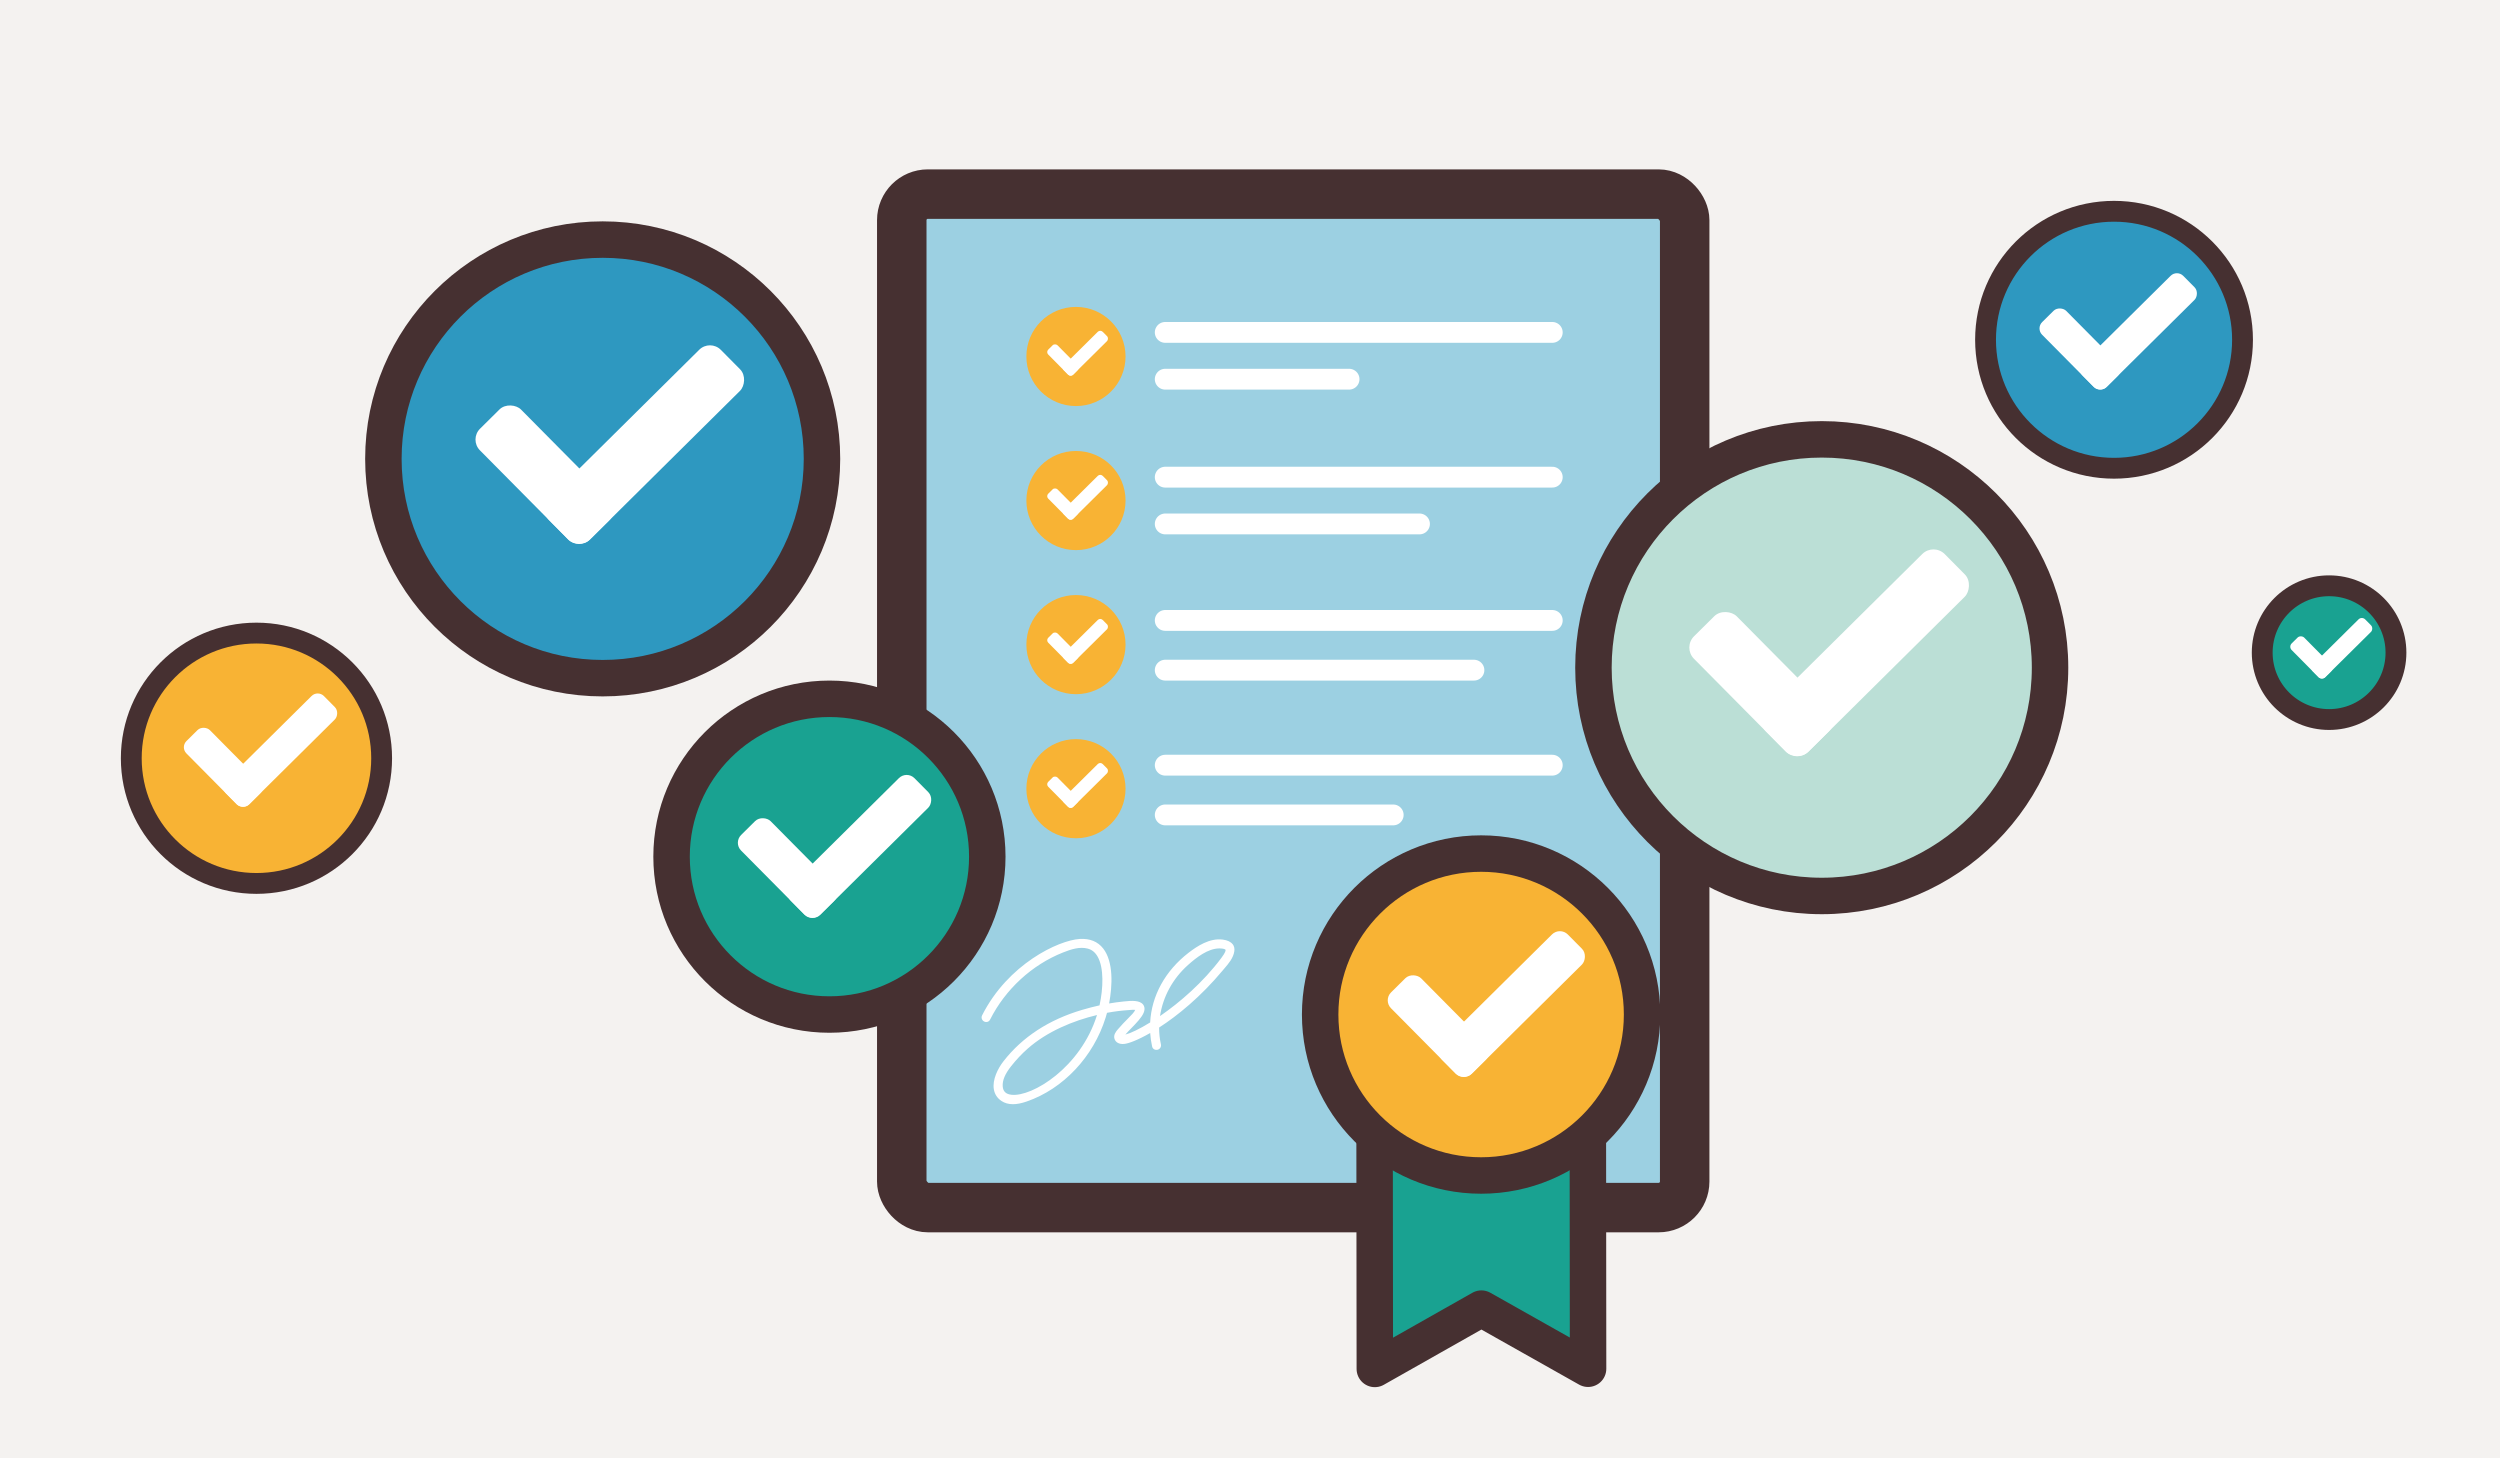<?xml version="1.0" encoding="UTF-8"?><svg xmlns="http://www.w3.org/2000/svg" viewBox="0 0 960 560"><g id="Background_color"><rect width="960" height="560" fill="#f4f2f0"/></g><g id="Design"><rect x="346.28" y="74.54" width="300.64" height="389.17" rx="10" ry="10" fill="#9cd0e2"/><rect x="346.28" y="74.54" width="300.64" height="389.17" rx="10" ry="10" fill="none" stroke="#463031" stroke-linecap="round" stroke-linejoin="round" stroke-width="19"/><path d="M473.36,362.62c-.73-.97-2.02-1.59-3.83-1.82-5.03-.66-9.86,2.55-13.07,5.02-9.06,6.98-14.26,16.58-14.8,26.8-4.12,2.54-7.52,4.15-9.52,4.65.6-.71,1.49-1.63,2.22-2.37,2-2.06,4.07-4.18,4.81-6.02.62-1.53.24-2.53-.19-3.1-1.3-1.72-4.42-1.55-7.23-1.24l-.39.04c-1.79.18-3.61.43-5.46.75,1.29-6.84,1.71-16.04-2.29-21.13-2.09-2.66-5.12-3.88-9-3.64-8.18.52-27.57,9.66-37.49,29.35-.28.56-.25,1.21.1,1.74.35.53.98.84,1.59.81.59-.03,1.11-.38,1.38-.93,5.86-11.64,16.07-21.04,28.01-25.78,3.12-1.24,6.41-2.29,9.44-1.5,1.64.42,2.9,1.43,3.84,3.08,2.48,4.33,2.17,12.23.74,18.73-2.14.47-4.33,1.04-6.61,1.71-12.83,3.78-23.03,10.43-30.3,19.79-2.17,2.79-4.27,7.06-3.68,10.69.31,1.9,1.3,3.43,2.95,4.53,1.23.82,2.68,1.23,4.38,1.23,1.55,0,3.3-.34,5.28-1.03,14.04-4.84,25.66-17.2,30.33-32.24.17-.55.35-1.16.52-1.82,2.95-.55,5.74-.89,8.22-1.04l.47-.04c1.04-.1,1.76-.12,2.14-.05-.3.85-1.51,2.06-2.9,3.45-1.1,1.11-2.35,2.36-3.77,4.04-.67.79-1.79,2.12-1.28,3.66.46,1.38,1.84,2.1,3.68,1.93,1.74-.15,5.34-1.51,10.02-4.2.11,1.72.36,3.45.74,5.17.11.49.4.89.83,1.12.36.19.78.25,1.2.16.97-.21,1.56-1.13,1.35-2.09-.47-2.14-.7-4.3-.69-6.46,7.12-4.59,15.95-11.78,24.38-21.88l.67-.79c1.62-1.88,3.45-4.02,3.83-6.63.15-1.03-.06-1.96-.62-2.7M445.45,390.16c1.1-7.34,4.83-14.33,10.75-19.61,3.28-2.93,7.61-6.3,11.97-6.36h.13c1.47,0,2.23.35,2.3.51.1.25.02.99-1.6,3.15-7.04,9.43-16.01,17.13-23.54,22.31M421.25,389.77c-6.27,20.21-24.94,31.51-32.84,30.62-2.14-.23-3.24-1.29-3.37-3.24-.15-2.29.88-4.76,3.25-7.75,1.93-2.44,4.04-4.69,6.27-6.66,7.51-6.67,17.58-10.79,26.69-12.97" fill="#fff"/><circle cx="699.55" cy="256.58" r="87.47" fill="#dbd1c6"/><rect x="664.85" y="231.72" width="23.09" height="62.22" transform="translate(10.89 552.12) rotate(-44.73)" fill="#edf1f2"/><rect x="704.69" y="202.68" width="23.09" height="96.46" transform="translate(390.44 -434.51) rotate(45.27)" fill="#edf1f2"/><circle cx="811.65" cy="130.6" r="49.21" fill="#bea994"/><rect x="792.12" y="116.61" width="12.99" height="35.01" transform="translate(136.86 600.86) rotate(-44.73)" fill="#6f573e"/><rect x="814.54" y="100.27" width="12.99" height="54.27" transform="translate(333.74 -545.55) rotate(45.27)" fill="#6f573e"/><circle cx="318.5" cy="328.24" r="59.9" fill="#009cbd"/><rect x="294.74" y="311.22" width="15.81" height="42.61" transform="translate(-146.38 309.27) rotate(-44.73)" fill="#009cbd"/><rect x="322.02" y="291.33" width="15.81" height="66.06" transform="translate(328.18 -138.3) rotate(45.27)" fill="#009cbd"/><circle cx="98.48" cy="291.7" r="47.54" fill="#bea994"/><rect x="79.62" y="278.19" width="12.55" height="33.82" transform="translate(-182.81 145.9) rotate(-44.73)" fill="#6f573e"/><rect x="101.28" y="262.41" width="12.55" height="52.43" transform="translate(236.91 9.09) rotate(45.27)" fill="#6f573e"/><circle cx="231.43" cy="176.42" r="84.42" fill="#ece7e0"/><rect x="197.94" y="152.42" width="22.28" height="60.06" transform="translate(-67.86 199.97) rotate(-44.73)" fill="#edf1f2"/><rect x="236.39" y="124.4" width="22.28" height="93.11" transform="translate(194.78 -125.21) rotate(45.27)" fill="#edf1f2"/><circle cx="894.37" cy="250.62" r="25.68" fill="#009cbd"/><rect x="884.18" y="243.32" width="6.78" height="18.27" transform="translate(79.34 697.73) rotate(-44.73)" fill="#009cbd"/><rect x="895.88" y="234.79" width="6.78" height="28.32" transform="translate(443.27 -565.13) rotate(45.27)" fill="#009cbd"/><polygon points="609.82 525.6 568.85 502.51 527.93 525.67 527.78 369.59 609.68 369.51 609.82 525.6" fill="#19a291"/><polygon points="609.82 525.6 568.85 502.51 527.93 525.67 527.78 369.59 609.68 369.51 609.82 525.6" fill="none" stroke="#463031" stroke-linecap="round" stroke-linejoin="round" stroke-width="14"/><circle cx="568.75" cy="389.58" r="61.81" fill="#f8b334"/><circle cx="568.75" cy="389.58" r="61.81" fill="none" stroke="#463031" stroke-linecap="round" stroke-linejoin="round" stroke-width="14"/><rect x="544.22" y="372.01" width="16.31" height="43.97" rx="4.3" ry="4.3" transform="translate(-117.33 502.82) rotate(-44.73)" fill="#fff"/><rect x="572.38" y="351.49" width="16.31" height="68.17" rx="4.3" ry="4.3" transform="translate(445.91 -298.21) rotate(45.27)" fill="#fff"/><circle cx="98.48" cy="291.17" r="48.07" fill="#f8b334"/><circle cx="98.48" cy="291.17" r="48.07" fill="none" stroke="#463031" stroke-linecap="round" stroke-linejoin="round" stroke-width="8"/><rect x="79.41" y="277.51" width="12.69" height="34.2" rx="3.35" ry="3.35" transform="translate(-182.5 145.66) rotate(-44.73)" fill="#fff"/><rect x="101.31" y="261.55" width="12.69" height="53.01" rx="3.35" ry="3.35" transform="translate(236.54 8.86) rotate(45.27)" fill="#fff"/><circle cx="231.43" cy="176.21" r="84.21" fill="#2e98c0"/><circle cx="231.43" cy="176.21" r="84.21" fill="none" stroke="#463031" stroke-linecap="round" stroke-linejoin="round" stroke-width="14"/><rect x="198.02" y="152.27" width="22.23" height="59.91" rx="5.86" ry="5.86" transform="translate(-67.68 199.94) rotate(-44.73)" fill="#fff"/><rect x="236.38" y="124.31" width="22.23" height="92.87" rx="5.86" ry="5.86" transform="translate(194.63 -125.24) rotate(45.27)" fill="#fff"/><circle cx="318.5" cy="328.96" r="60.62" fill="#19a291"/><circle cx="318.5" cy="328.96" r="60.62" fill="none" stroke="#463031" stroke-linecap="round" stroke-linejoin="round" stroke-width="14"/><rect x="294.45" y="311.73" width="16" height="43.12" rx="4.22" ry="4.22" transform="translate(-146.98 309.36) rotate(-44.73)" fill="#fff"/><rect x="322.06" y="291.61" width="16" height="66.86" rx="4.22" ry="4.22" transform="translate(328.7 -138.2) rotate(45.27)" fill="#fff"/><circle cx="811.79" cy="130.47" r="49.34" fill="#2e98c0"/><circle cx="811.79" cy="130.47" r="49.34" fill="none" stroke="#463031" stroke-linecap="round" stroke-linejoin="round" stroke-width="8"/><rect x="792.22" y="116.45" width="13.02" height="35.1" rx="3.43" ry="3.43" transform="translate(136.98 600.91) rotate(-44.73)" fill="#fff"/><rect x="814.69" y="100.07" width="13.02" height="54.41" rx="3.43" ry="3.43" transform="translate(333.7 -545.71) rotate(45.27)" fill="#fff"/><circle cx="894.37" cy="250.62" r="25.68" fill="#19a291"/><circle cx="894.37" cy="250.62" r="25.68" fill="none" stroke="#463031" stroke-linecap="round" stroke-linejoin="round" stroke-width="8"/><rect x="884.18" y="243.32" width="6.78" height="18.27" rx="1.79" ry="1.79" transform="translate(79.34 697.73) rotate(-44.73)" fill="#fff"/><rect x="895.88" y="234.79" width="6.78" height="28.32" rx="1.79" ry="1.79" transform="translate(443.27 -565.13) rotate(45.27)" fill="#fff"/><circle cx="699.55" cy="256.38" r="87.67" fill="#bbdfd6"/><circle cx="699.55" cy="256.38" r="87.67" fill="none" stroke="#463031" stroke-linecap="round" stroke-linejoin="round" stroke-width="14"/><rect x="664.77" y="231.46" width="23.14" height="62.37" rx="6.1" ry="6.1" transform="translate(11.01 552.03) rotate(-44.73)" fill="#fff"/><rect x="704.7" y="202.35" width="23.14" height="96.69" rx="6.1" ry="6.1" transform="translate(390.3 -434.6) rotate(45.27)" fill="#fff"/><circle cx="413.17" cy="136.89" r="19.04" fill="#f8b334"/><rect x="405.62" y="131.47" width="5.03" height="13.55" rx="1.33" ry="1.33" transform="translate(20.89 327.25) rotate(-44.73)" fill="#fff"/><rect x="414.29" y="125.15" width="5.03" height="21" rx="1.33" ry="1.33" transform="translate(219.85 -255.93) rotate(45.27)" fill="#fff"/><circle cx="413.17" cy="192.21" r="19.04" fill="#f8b334"/><rect x="405.62" y="186.8" width="5.03" height="13.55" rx="1.33" ry="1.33" transform="translate(-18.05 343.27) rotate(-44.73)" fill="#fff"/><rect x="414.29" y="180.47" width="5.03" height="21" rx="1.33" ry="1.33" transform="translate(259.15 -239.54) rotate(45.27)" fill="#fff"/><circle cx="413.17" cy="247.53" r="19.04" fill="#f8b334"/><rect x="405.62" y="242.12" width="5.03" height="13.55" rx="1.33" ry="1.33" transform="translate(-56.98 359.29) rotate(-44.73)" fill="#fff"/><rect x="414.29" y="235.8" width="5.03" height="21" rx="1.33" ry="1.33" transform="translate(298.46 -223.15) rotate(45.27)" fill="#fff"/><circle cx="413.17" cy="302.86" r="19.04" fill="#f8b334"/><rect x="405.62" y="297.44" width="5.03" height="13.55" rx="1.33" ry="1.33" transform="translate(-95.92 375.31) rotate(-44.73)" fill="#fff"/><rect x="414.29" y="291.12" width="5.03" height="21" rx="1.33" ry="1.33" transform="translate(337.76 -206.76) rotate(45.27)" fill="#fff"/><line x1="447.45" y1="127.64" x2="596.07" y2="127.64" fill="none" stroke="#fff" stroke-linecap="round" stroke-linejoin="round" stroke-width="8"/><line x1="447.45" y1="145.61" x2="518.04" y2="145.61" fill="none" stroke="#fff" stroke-linecap="round" stroke-linejoin="round" stroke-width="8"/><line x1="447.45" y1="183.23" x2="596.07" y2="183.23" fill="none" stroke="#fff" stroke-linecap="round" stroke-linejoin="round" stroke-width="8"/><line x1="447.45" y1="201.19" x2="545.08" y2="201.19" fill="none" stroke="#fff" stroke-linecap="round" stroke-linejoin="round" stroke-width="8"/><line x1="447.45" y1="238.24" x2="596.07" y2="238.24" fill="none" stroke="#fff" stroke-linecap="round" stroke-linejoin="round" stroke-width="8"/><line x1="447.45" y1="257.34" x2="565.99" y2="257.34" fill="none" stroke="#fff" stroke-linecap="round" stroke-linejoin="round" stroke-width="8"/><line x1="447.45" y1="293.83" x2="596.07" y2="293.83" fill="none" stroke="#fff" stroke-linecap="round" stroke-linejoin="round" stroke-width="8"/><line x1="447.45" y1="312.93" x2="534.99" y2="312.93" fill="none" stroke="#fff" stroke-linecap="round" stroke-linejoin="round" stroke-width="8"/></g></svg>